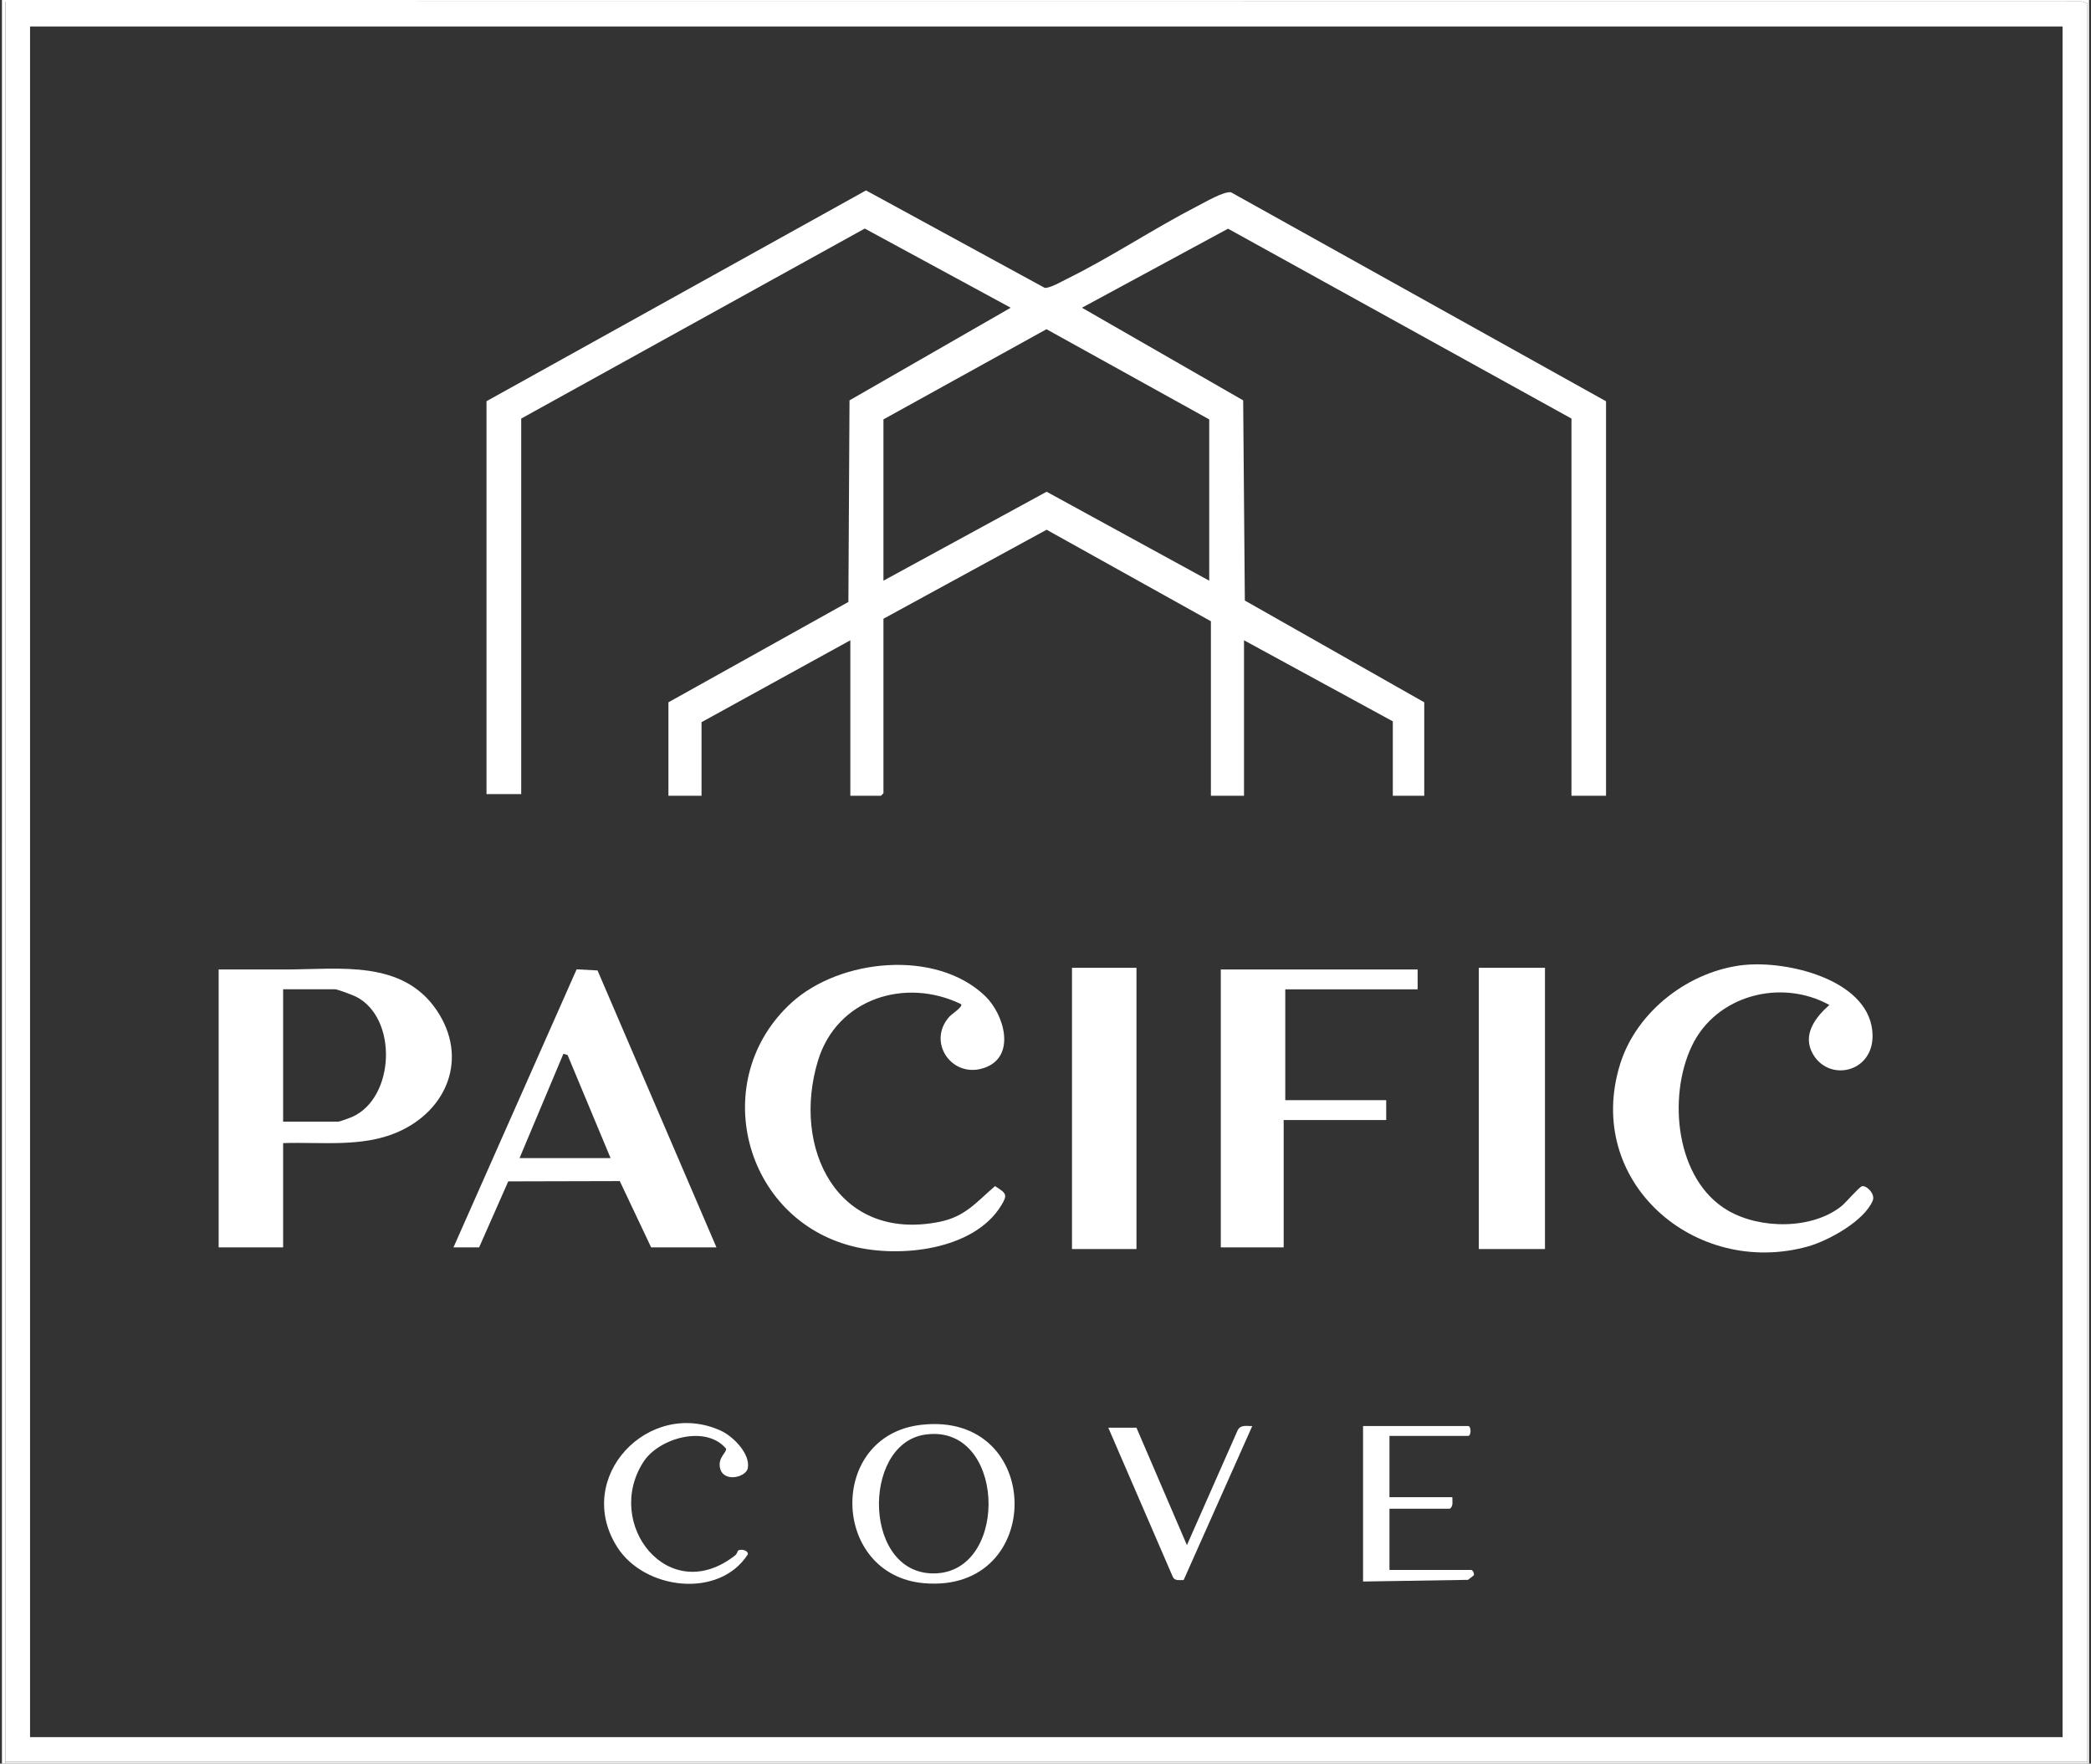 <?xml version="1.0" encoding="UTF-8"?>
<svg id="logos" xmlns="http://www.w3.org/2000/svg" viewBox="0 0 300 253.02">
  <rect x="0" y="0" width="300" height="253.02" fill="#333333" stroke="none"/>
  <defs>
    <style>
      .cls-1 {
        fill: #fff;
      }
    </style>
  </defs>
  <polygon class="cls-1" points=".76 253.02 .28 253.02 .28 0 299.72 0 299.72 .47 299.48 .47 298.68 .22 .75 .24 .76 252.78 .76 253.02"/>
  <rect class="cls-1" x=".76" y="252.78" width="298.73" height=".24"/>
  <polygon class="cls-1" points="299.72 .47 299.72 253.02 299.48 253.02 299.48 252.78 299.48 .47 299.72 .47"/>
  <path class="cls-1" d="M299.48.47v252.3H.76V.24s297.92-.02,297.92-.02l.8.25ZM295.92,3.8H4.31v245.42h291.61V3.8Z"/>
  <path class="cls-1" d="M230.44,114.17h-4.98v-54.12l-49.27-27.24-20.96,11.34,23.13,13.29.24,28.72,25.74,14.6v13.41h-4.51v-10.68l-21.35-11.63v22.31h-4.75v-25.04l-23.57-13.13-23.41,12.77v25.04l-.36.36h-4.39v-22.31l-21.35,11.75v10.56h-4.75v-13.41l25.82-14.4.16-28.92,23.13-13.29-20.94-11.36-49.29,27.26v53.88h-4.98v-56.37l54.45-30.24,25.64,13.98c.79.05,2.41-.91,3.19-1.29,6.32-3.11,12.45-7.22,18.73-10.45,1.06-.54,3.81-2.16,4.81-1.97l53.8,29.98v56.61ZM173.49,83.31v-23.14l-23.35-12.94-23.39,12.94v23.14l23.41-12.76,23.33,12.76Z"/>
  <path class="cls-1" d="M40.62,164.01v14.95h-9.25v-39.87c3.28-.02,6.57.02,9.86,0,7.57-.03,16.53-1.39,21.42,5.85,4.6,6.8,1.54,14.41-5.66,17.51-5.06,2.19-10.96,1.37-16.36,1.55ZM40.62,160.92h7.95c.15,0,1.66-.54,1.94-.67,6.19-2.74,6.58-14.23.56-17.26-.43-.22-2.66-1.06-2.98-1.06h-7.47v18.99Z"/>
  <path class="cls-1" d="M250.32,138.44c6.03-.61,17.42,2.01,18.29,9.33.71,5.97-6.04,7.66-8.48,3.5-1.62-2.77.29-5.28,2.33-7.09-6.94-3.83-16.26-1.4-19.73,5.89-3.49,7.32-2.34,19.23,5.19,23.61,4.61,2.68,12.08,2.75,16.32-.67.6-.49,2.49-2.71,2.9-2.82.64-.17,1.93,1.1,1.55,2.04-1.19,2.93-6.37,5.78-9.31,6.6-16.25,4.51-32.21-9.36-26.92-26.22,2.39-7.6,9.97-13.38,17.86-14.18Z"/>
  <path class="cls-1" d="M137.9,144.07c-8.02-3.9-17.81-.8-20.53,8.06-3.85,12.58,2.77,26.13,17.45,23.16,3.67-.74,5.27-2.83,7.94-5.12,1.62,1.04,1.85,1.21.88,2.79-3.94,6.42-14.49,7.52-21.17,5.88-15.85-3.88-21.01-23.98-8.89-35,6.93-6.3,20.7-7.7,27.75-.95,2.75,2.63,4.53,8.73-.12,10.32s-8.28-3.73-4.99-7.36c.34-.38,1.95-1.39,1.67-1.77Z"/>
  <path class="cls-1" d="M65.06,178.96l17.67-39.89,3,.16,17.06,39.73h-9.37l-4.5-9.51-16,.04-4.18,9.47h-3.68ZM74.55,166.15h13.05l-6.17-14.79-.6-.17-6.29,14.96Z"/>
  <polygon class="cls-1" points="203.39 139.09 203.39 141.94 184.4 141.94 184.4 157.84 198.88 157.84 198.88 160.69 184.17 160.69 184.17 178.96 175.15 178.96 175.15 139.09 203.39 139.09"/>
  <rect class="cls-1" x="212.17" y="138.85" width="9.49" height="40.35"/>
  <rect class="cls-1" x="153.8" y="138.85" width="9.25" height="40.35"/>
  <path class="cls-1" d="M132.15,204.42c17.7-2.04,17.93,24.25.41,22.72-13.35-1.17-13.89-21.17-.41-22.72ZM132.62,205.84c-9.11,1.44-8.82,20.55,1.84,19.88,10.48-.67,9.71-21.7-1.84-19.88Z"/>
  <path class="cls-1" d="M105.91,222.45c.39-.23,1.42-.08,1.39.54-4.11,6.43-14.82,5.1-18.72-.99-6.41-10.02,4.5-21.45,14.84-16.74,1.75.8,4.26,3.31,3.87,5.38-.25,1.31-3.51,2.12-3.99-.04-.33-1.48.98-2.2.87-2.76-2.87-3.45-9.61-1.54-11.83,1.86-5.82,8.91,3.62,21,13.18,13.41.22-.18.3-.6.39-.66Z"/>
  <path class="cls-1" d="M199.35,206.02v8.78h9.02c-.02.58.18,1.28-.36,1.66h-8.66v8.78h11.75c.16,0,.5.53.32.79l-.8.63-15.06.24v-22.31h15.07c.47,0,.47,1.42,0,1.42h-11.27Z"/>
  <path class="cls-1" d="M163.05,204.83l7.24,16.85,7.27-16.46c.42-.85,1.3-.62,2.1-.62l-9.84,22.09c-.56-.02-1.22.15-1.53-.4l-9.28-21.46h4.03Z"/>
</svg>
